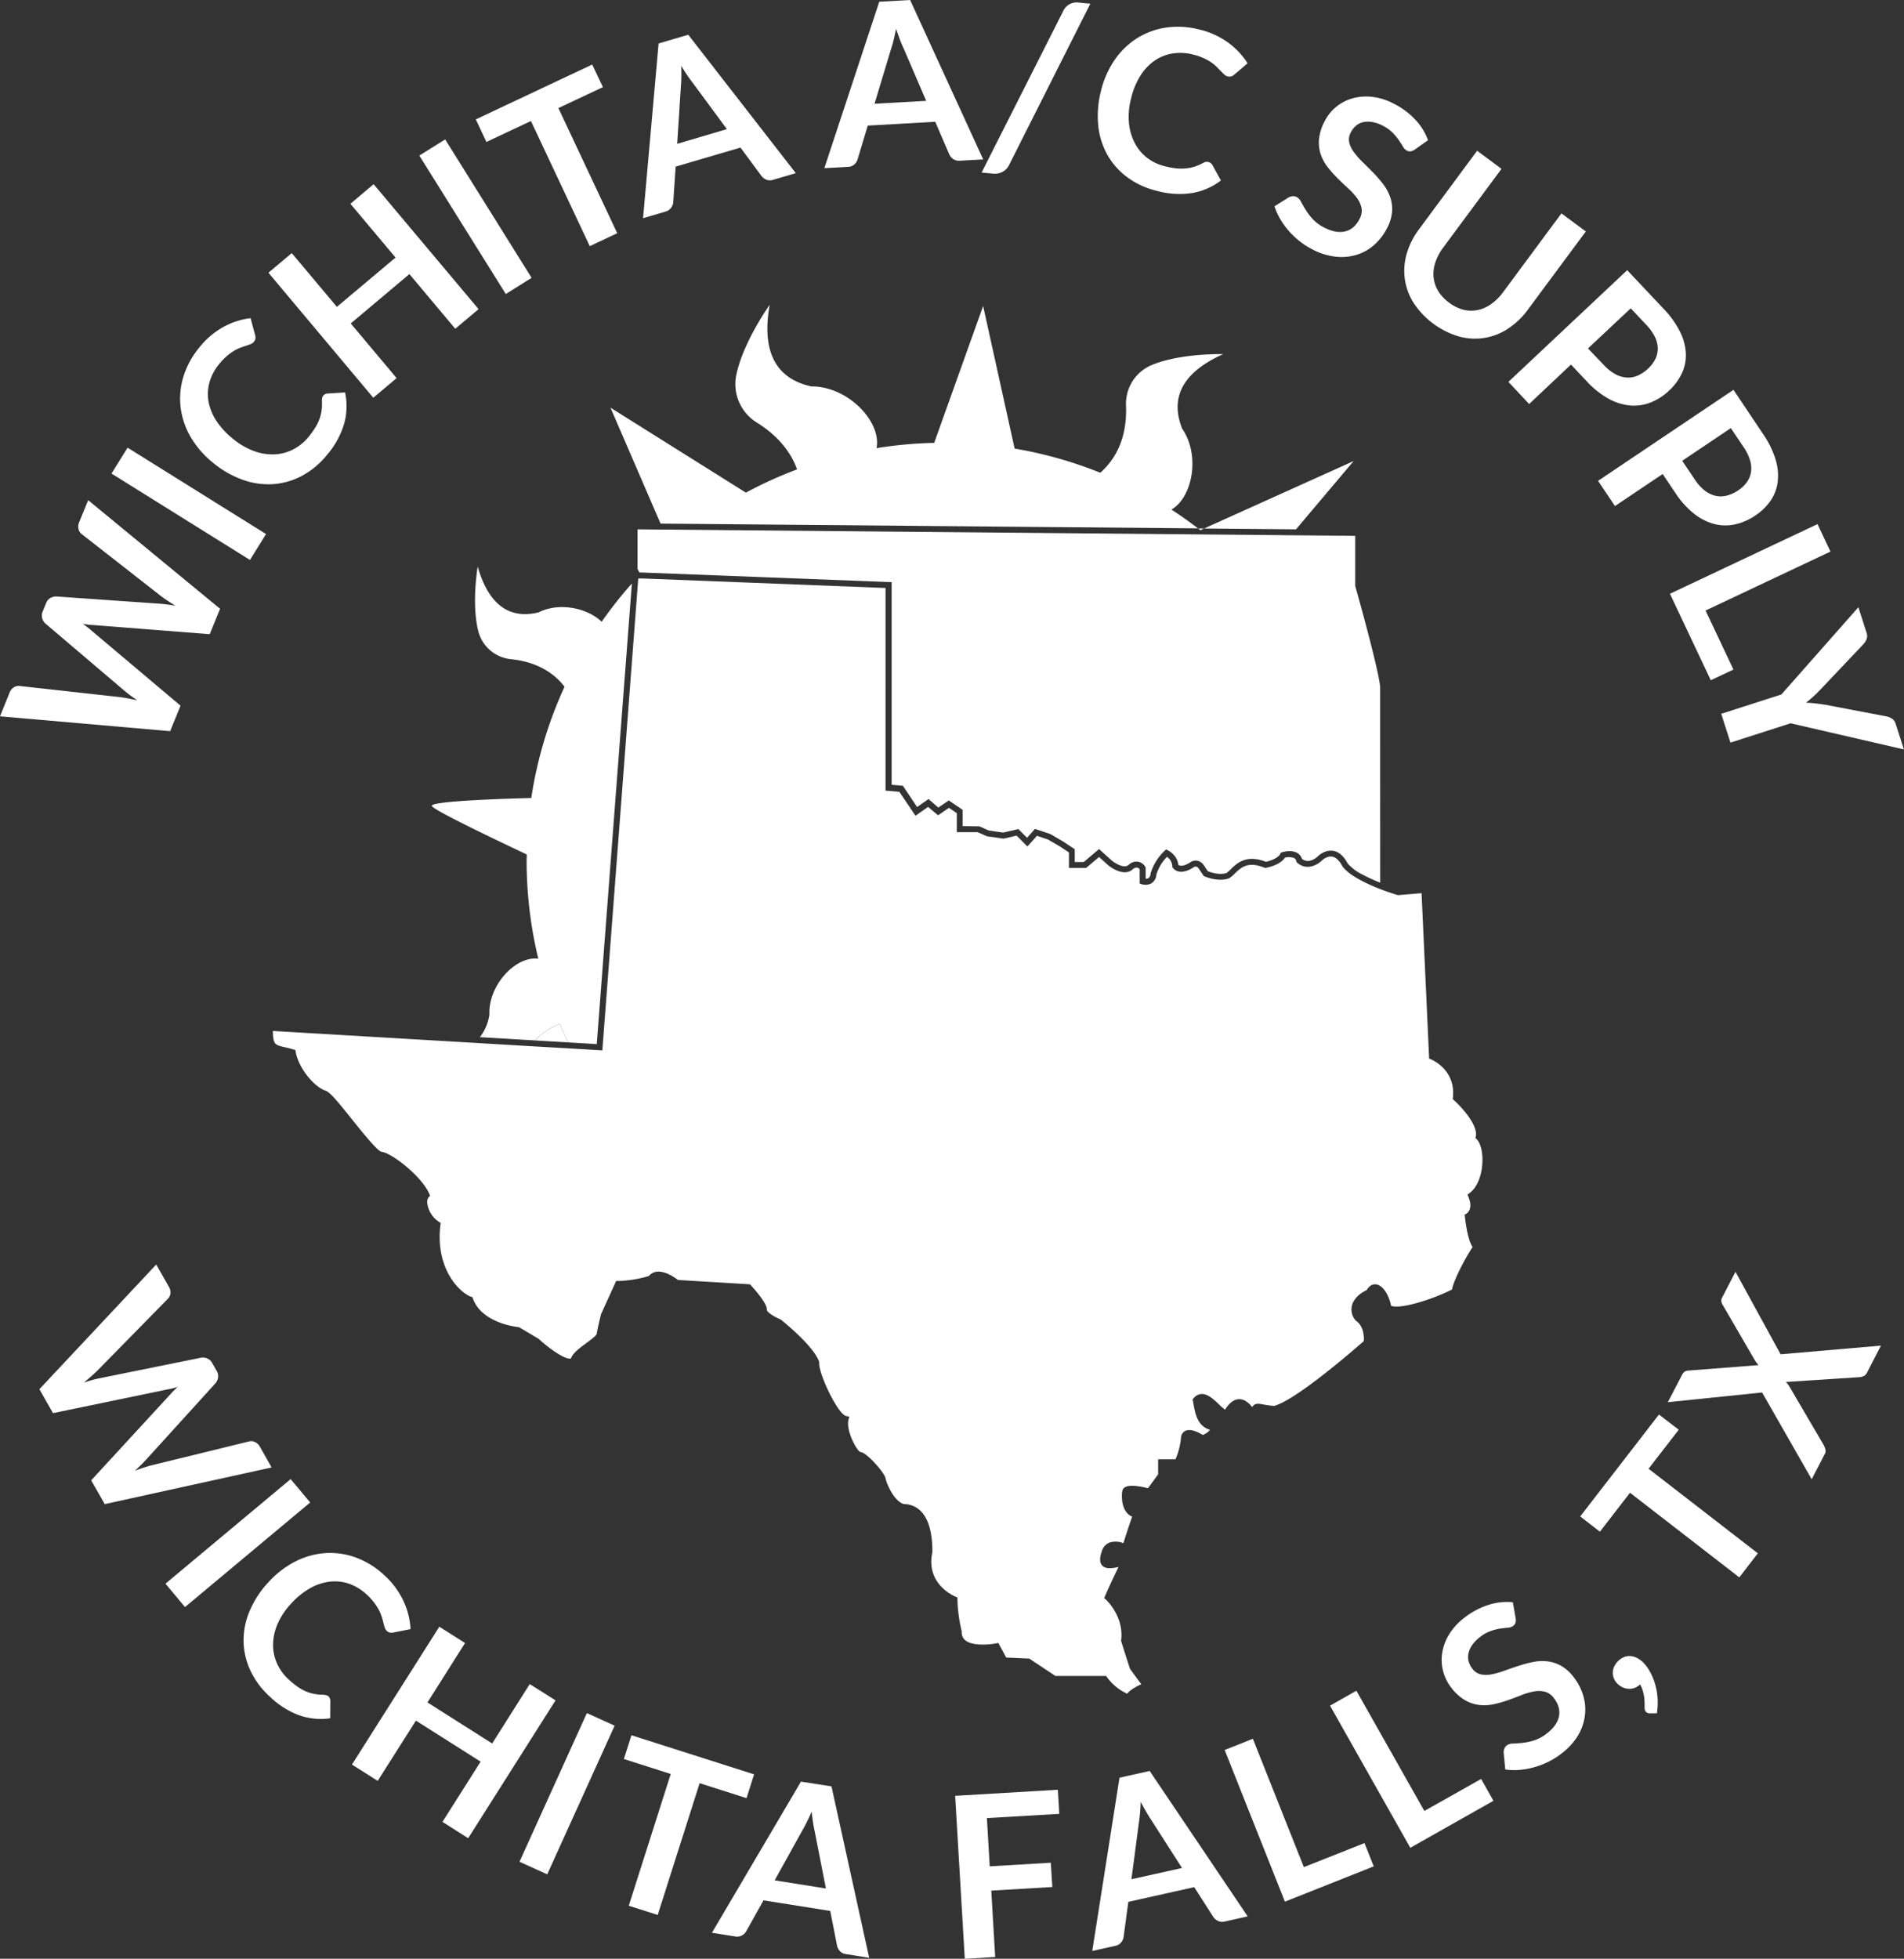 <svg xmlns="http://www.w3.org/2000/svg" viewBox="0 0 801.53 824.19"><rect x="0" y="0" width="801.53" height="824.19" fill="#333333" stroke="none"/><g id="Layer_2" data-name="Layer 2"><g id="Layer_1-2" data-name="Layer 1"><path d="M37.12,210.46l55.53,45.7-4.36,10.69L39.17,263a31.84,31.84,0,0,1-4.3-.52c.66.47,1.28.93,1.85,1.37s1.09.87,1.57,1.3L76,296.93l-4.38,10.73L0,301.41l4-9.9a4.78,4.78,0,0,1,1.77-2.28,3.79,3.79,0,0,1,2.52-.58l42.46,4.7c1,.15,2.15.34,3.34.57l3.73.73c-1.14-.74-2.19-1.47-3.16-2.19S52.84,291,52,290.32l-32.94-28a4.44,4.44,0,0,1-1.28-2.13,4.25,4.25,0,0,1,.19-2.88l1.42-3.47a4.33,4.33,0,0,1,1.77-2.2,5,5,0,0,1,2.53-.66L66.84,254a60.2,60.2,0,0,1,7,.89q-3.24-2-5.77-3.84L34.42,224.75a3.56,3.56,0,0,1-1.35-2.12,4.56,4.56,0,0,1,.26-2.89Z" style="fill:#fff"/><path d="M112,224.72l-6.78,10.89L46.93,199.26l6.78-10.89Z" style="fill:#fff"/><path d="M136.05,166.51a2.57,2.57,0,0,1,1.8-.93l7.42-.45a27.67,27.67,0,0,1-.35,13,35.46,35.46,0,0,1-7.12,13.1,34.51,34.51,0,0,1-10.72,9,30.14,30.14,0,0,1-12.22,3.49,31.88,31.88,0,0,1-12.8-1.88,41.7,41.7,0,0,1-12.39-7.13,39.44,39.44,0,0,1-9.43-10.87,32.61,32.61,0,0,1-4.2-12.4,31.45,31.45,0,0,1,1.15-12.88,35.56,35.56,0,0,1,6.7-12.32,33.78,33.78,0,0,1,10.33-8.76,31.62,31.62,0,0,1,11.26-3.6l1.91,7.07a3.91,3.91,0,0,1,.15,1.38,2.75,2.75,0,0,1-.7,1.54,3.25,3.25,0,0,1-1.24.89q-.8.33-1.83.66c-.68.21-1.46.48-2.33.79a16.54,16.54,0,0,0-2.75,1.31,22.23,22.23,0,0,0-3.07,2.19,25,25,0,0,0-3.33,3.44,21.19,21.19,0,0,0-4.06,7.57,18.34,18.34,0,0,0-.47,8.1A21.94,21.94,0,0,0,91,176.93a32,32,0,0,0,7,7.65,30.56,30.56,0,0,0,9,5.24,22.65,22.65,0,0,0,8.69,1.35,18.91,18.91,0,0,0,7.84-2.13,20.41,20.41,0,0,0,6.43-5.29,37,37,0,0,0,2.77-3.85,20.13,20.13,0,0,0,1.76-3.59,17,17,0,0,0,.89-3.62,20.45,20.45,0,0,0,.14-4,4.34,4.34,0,0,1,.1-1.21A2.43,2.43,0,0,1,136.05,166.51Z" style="fill:#fff"/><path d="M157.28,77.5l44.19,52.58-9.82,8.25-19.31-23L147.65,136.1l19.31,23-9.82,8.26L113,114.75l9.82-8.25,19,22.62,24.69-20.75-19-22.62Z" style="fill:#fff"/><path d="M223.79,116.91l-10.87,6.8-36.4-58.25,10.88-6.8Z" style="fill:#fff"/><path d="M253.81,36.66l-18.74,8.82,24.77,52.65-11.56,5.44L223.51,50.92l-18.74,8.81-4.47-9.5,49-23.07Z" style="fill:#fff"/><path d="M335,72.85l-9.48,2.79a4.26,4.26,0,0,1-2.83,0,5.23,5.23,0,0,1-2.09-1.54l-8.88-12-27.29,8-1,14.89a4.47,4.47,0,0,1-.85,2.33A4.16,4.16,0,0,1,280.28,89l-9.57,2.81,6.54-73.52,12.48-3.67ZM306,54.34,291.57,34.78c-.68-.85-1.43-1.88-2.25-3.1s-1.67-2.53-2.55-3.95c.06,1.66.08,3.24.05,4.71s-.09,2.78-.19,3.9l-1.55,24.17Z" style="fill:#fff"/><path d="M413.9,67.08l-9.86.54a4.19,4.19,0,0,1-2.75-.67,5.19,5.19,0,0,1-1.68-2l-5.9-13.71L365.3,52.85,361,67.13a4.64,4.64,0,0,1-1.36,2.07,4.08,4.08,0,0,1-2.66,1l-9.95.56L370.14.73l13-.73Zm-24-24.64-9.62-22.35c-.47-1-1-2.17-1.48-3.53s-1.05-2.84-1.58-4.43c-.32,1.63-.67,3.17-1,4.6s-.72,2.68-1.07,3.74l-7,23.18Z" style="fill:#fff"/><path d="M424.84,69.34a6.25,6.25,0,0,1-2.89,3,7,7,0,0,1-3.72.74l-5-.48,34.38-68a6.24,6.24,0,0,1,2.61-2.82A6.33,6.33,0,0,1,454,1.08l5,.48Z" style="fill:#fff"/><path d="M508.79,68.21a2.56,2.56,0,0,1,1.6,1.23l3.58,6.5a27.59,27.59,0,0,1-11.88,5.25,35.51,35.51,0,0,1-14.89-.83,34.49,34.49,0,0,1-12.72-5.83A30.18,30.18,0,0,1,466.09,65a31.84,31.84,0,0,1-3.78-12.38,41.71,41.71,0,0,1,1.14-14.24,39.41,39.41,0,0,1,5.79-13.18,32.71,32.71,0,0,1,9.41-9.11,31.72,31.72,0,0,1,12.13-4.47,35.7,35.7,0,0,1,14,.78A33.77,33.77,0,0,1,517.12,18a31.8,31.8,0,0,1,8.08,8.64l-5.58,4.74a3.75,3.75,0,0,1-1.18.74,2.74,2.74,0,0,1-1.69,0,3.15,3.15,0,0,1-1.34-.74C515,31,514.53,30.53,514,30s-1.06-1.12-1.72-1.77A16.59,16.59,0,0,0,510,26.31a22.06,22.06,0,0,0-3.29-1.84,25.81,25.81,0,0,0-4.54-1.54,21.29,21.29,0,0,0-8.58-.42,18.26,18.26,0,0,0-7.52,3,21.85,21.85,0,0,0-6,6.35,31.78,31.78,0,0,0-3.92,9.58,30,30,0,0,0-.88,10.4,22.47,22.47,0,0,0,2.5,8.44A18.92,18.92,0,0,0,483,66.49,20.34,20.34,0,0,0,490.58,70a36.2,36.2,0,0,0,4.65.85,19.94,19.94,0,0,0,4,0,17.46,17.46,0,0,0,3.66-.73,21.7,21.7,0,0,0,3.64-1.58,4.6,4.6,0,0,1,1.13-.43A2.53,2.53,0,0,1,508.79,68.21Z" style="fill:#fff"/><path d="M595.59,62.93a4.43,4.43,0,0,1-1.73.75,2.69,2.69,0,0,1-1.62-.32,4,4,0,0,1-1.6-1.63c-.47-.79-1.06-1.69-1.75-2.71a22.81,22.81,0,0,0-2.63-3.17,16.07,16.07,0,0,0-4.23-3,14.92,14.92,0,0,0-4.44-1.52,9.81,9.81,0,0,0-3.8.08,7.08,7.08,0,0,0-3,1.53,9,9,0,0,0-2.16,2.82A6.05,6.05,0,0,0,568,60a11.24,11.24,0,0,0,2,4.08,32.91,32.91,0,0,0,3.62,4.11q2.14,2.08,4.35,4.35a53.44,53.44,0,0,1,4.15,4.75,20.18,20.18,0,0,1,3,5.34,15.33,15.33,0,0,1,.92,6.13,17.59,17.59,0,0,1-2.06,7.1,23.84,23.84,0,0,1-5.34,7.07,20.07,20.07,0,0,1-7.35,4.22,21.86,21.86,0,0,1-8.81.88,27.7,27.7,0,0,1-9.82-3,32.16,32.16,0,0,1-5.48-3.48,35,35,0,0,1-4.63-4.38,32.73,32.73,0,0,1-3.61-5,26.62,26.62,0,0,1-2.41-5.37L542.59,83a4.05,4.05,0,0,1,1.61-.44,3.07,3.07,0,0,1,1.64.33,4.51,4.51,0,0,1,1.86,2c.52,1,1.17,2.13,1.95,3.4a25.26,25.26,0,0,0,3,3.93,17,17,0,0,0,5,3.62q4.89,2.46,8.72,1.49c2.56-.64,4.56-2.4,6-5.29a6.93,6.93,0,0,0,.78-4.55,11,11,0,0,0-1.91-4.18,26.86,26.86,0,0,0-3.65-4q-2.19-2-4.39-4.18a51,51,0,0,1-4.15-4.64,18.72,18.72,0,0,1-3-5.39,15.65,15.65,0,0,1-.8-6.38A20.42,20.42,0,0,1,557.65,51a18.69,18.69,0,0,1,4.63-5.86A19,19,0,0,1,569,41.49a21.5,21.5,0,0,1,8.27-.78,25.88,25.88,0,0,1,9.32,2.84,31.88,31.88,0,0,1,9.15,6.74A25.14,25.14,0,0,1,601.15,59Z" style="fill:#fff"/><path d="M610,127.32a16.83,16.83,0,0,0,6.06,3,13.49,13.49,0,0,0,6,.14,15.33,15.33,0,0,0,5.68-2.53,22.35,22.35,0,0,0,5.1-5.09l24.48-33.05,10.27,7.6L643.11,130.4a31.84,31.84,0,0,1-8.33,7.93,25.12,25.12,0,0,1-20.58,3.25,34.53,34.53,0,0,1-19.13-14.16,25.51,25.51,0,0,1-3.69-10.06,25.8,25.8,0,0,1,.8-10.58,31.86,31.86,0,0,1,5.16-10.28l24.48-33.06,10.27,7.61-24.45,33a22.14,22.14,0,0,0-3.39,6.36,15.33,15.33,0,0,0-.75,6.21,13.85,13.85,0,0,0,1.89,5.75A17,17,0,0,0,610,127.32Z" style="fill:#fff"/><path d="M700.3,129.91a38.9,38.9,0,0,1,7,9.79,22.94,22.94,0,0,1,2.41,9.15,18,18,0,0,1-1.72,8.3,24.07,24.07,0,0,1-5.35,7.21,24.47,24.47,0,0,1-7.8,5,19,19,0,0,1-8.62,1.26,23.3,23.3,0,0,1-9.11-2.88,37.37,37.37,0,0,1-9.23-7.4l-6.54-6.95L643.72,170,635,160.68l50-47Zm-25.16,23.65a19.1,19.1,0,0,0,4.84,3.86,11.5,11.5,0,0,0,4.81,1.44,10.07,10.07,0,0,0,4.68-.84,15.43,15.43,0,0,0,4.41-3,14,14,0,0,0,3-4,9.93,9.93,0,0,0,1-4.47,11.42,11.42,0,0,0-1.21-4.8,20.77,20.77,0,0,0-3.63-5.07l-6.54-6.95-18,16.88Z" style="fill:#fff"/><path d="M742.16,182.56a39.23,39.23,0,0,1,5.31,10.8,23,23,0,0,1,.89,9.41,17.94,17.94,0,0,1-3,7.91,23.91,23.91,0,0,1-6.45,6.25,24.58,24.58,0,0,1-8.52,3.72,19.13,19.13,0,0,1-8.71-.15,23.15,23.15,0,0,1-8.51-4.33,36.91,36.91,0,0,1-7.91-8.79l-5.33-7.93-20.07,13.49-7.12-10.61,57-38.3ZM713.5,201.82a19.14,19.14,0,0,0,4.14,4.59,11.66,11.66,0,0,0,4.52,2.21,10.19,10.19,0,0,0,4.75-.08,15.28,15.28,0,0,0,4.84-2.22,13.76,13.76,0,0,0,3.66-3.49,9.8,9.8,0,0,0,1.72-4.24,11.33,11.33,0,0,0-.42-4.93,20.15,20.15,0,0,0-2.75-5.59l-5.32-7.93-20.47,13.75Z" style="fill:#fff"/><path d="M729.72,281.73l-9.53,4.5L703,249.84l62.12-29.31,5.45,11.56L718,256.89Z" style="fill:#fff"/><path d="M753.8,304.34l-25.32,8.13-3.89-12.12,25.32-8.13,32.41-36.71,3.45,10.72a4,4,0,0,1,0,2.76,6.67,6.67,0,0,1-1.44,2.18l-18,19c-1.07,1.11-2.1,2.11-3.07,3s-2,1.74-3,2.53c1.27,0,2.56.11,3.87.26s2.72.34,4.23.58l25.67,4.88a6.38,6.38,0,0,1,2.33.9,3.91,3.91,0,0,1,1.67,2.25l3.46,10.77Z" style="fill:#fff"/><path d="M114.34,617.47,44.09,632.89l-5.71-10,33.38-36.25a29.48,29.48,0,0,1,3.07-3.06c-.79.22-1.53.43-2.23.61s-1.36.32-2,.42l-48.29,10-5.73-10.07,49.19-52.46,5.28,9.29a4.7,4.7,0,0,1,.69,2.81,3.72,3.72,0,0,1-1.1,2.34L40.72,577c-.76.72-1.6,1.48-2.51,2.27s-1.87,1.63-2.88,2.49c1.28-.44,2.51-.82,3.68-1.14s2.27-.57,3.33-.77l42.38-8.59a4.48,4.48,0,0,1,2.47.32,4.2,4.2,0,0,1,2.14,1.93l1.85,3.26a4.31,4.31,0,0,1,.64,2.75,5,5,0,0,1-1,2.4l-29.07,32a60.53,60.53,0,0,1-5,4.92c2.37-.88,4.57-1.6,6.58-2.16l41.49-10.16a3.62,3.62,0,0,1,2.5.25,4.61,4.61,0,0,1,2.11,2Z" style="fill:#fff"/><path d="M77.88,676.21l-8.22-9.84,52.69-44,8.23,9.83Z" style="fill:#fff"/><path d="M138.24,713.76a2.55,2.55,0,0,1,.81,1.85L139,723a27.6,27.6,0,0,1-12.93-1.22,35.36,35.36,0,0,1-12.59-8,34.49,34.49,0,0,1-8.27-11.29,30.27,30.27,0,0,1-2.67-12.43,31.69,31.69,0,0,1,2.74-12.64,41.58,41.58,0,0,1,7.94-11.89,39.23,39.23,0,0,1,11.47-8.68,32.58,32.58,0,0,1,12.66-3.37,31.6,31.6,0,0,1,12.77,2,35.46,35.46,0,0,1,11.84,7.5A33.87,33.87,0,0,1,170,674a31.67,31.67,0,0,1,2.83,11.48l-7.17,1.43a4.08,4.08,0,0,1-1.4.07,2.88,2.88,0,0,1-1.49-.81,3.3,3.3,0,0,1-.8-1.3c-.18-.54-.36-1.16-.53-1.86s-.38-1.5-.64-2.39a17.24,17.24,0,0,0-1.12-2.83,23.8,23.8,0,0,0-2-3.21,24.55,24.55,0,0,0-3.21-3.55,21.31,21.31,0,0,0-7.29-4.55,18.38,18.38,0,0,0-8.05-1,22.1,22.1,0,0,0-8.31,2.64,31.93,31.93,0,0,0-8.09,6.45,30.18,30.18,0,0,0-5.84,8.66,22.51,22.51,0,0,0-1.93,8.58,18.89,18.89,0,0,0,1.6,8,20.21,20.21,0,0,0,4.86,6.77,34.75,34.75,0,0,0,3.65,3,20.24,20.24,0,0,0,3.46,2,17.25,17.25,0,0,0,3.55,1.13,20.32,20.32,0,0,0,3.95.4,4.7,4.7,0,0,1,1.2.18A2.25,2.25,0,0,1,138.24,713.76Z" style="fill:#fff"/><path d="M233.86,715.47l-36.77,58-10.83-6.87,16.07-25.35L175.09,724,159,749.34l-10.84-6.86,36.78-58,10.83,6.86-15.82,25,27.24,17.27,15.82-25Z" style="fill:#fff"/><path d="M230.37,788.67l-11.68-5.29,28.37-62.56,11.68,5.3Z" style="fill:#fff"/><path d="M314.27,756.61l-19.74-6.29-17.66,55.44-12.18-3.88,17.67-55.44-19.73-6.29,3.19-10,51.63,16.45Z" style="fill:#fff"/><path d="M365.9,823.79l-9.75-1.55A4.24,4.24,0,0,1,353.6,821a5.15,5.15,0,0,1-1.22-2.29l-2.87-14.64-28.1-4.46-7.27,13a4.53,4.53,0,0,1-1.76,1.74,4.18,4.18,0,0,1-2.82.47l-9.85-1.57,37.47-63.59,12.85,2Zm-18.21-29.16L343,770.76c-.25-1.07-.49-2.32-.71-3.77s-.42-3-.6-4.67q-1,2.29-2,4.28c-.66,1.33-1.27,2.47-1.84,3.44L326.11,791.2Z" style="fill:#fff"/><path d="M415.45,765l1.2,20.3,25.7-1.52L443,794l-25.7,1.52,1.65,27.93-12.8.76-4.06-68.57,43.24-2.56.6,10.15Z" style="fill:#fff"/><path d="M525.24,806.37l-9.64,2.15a4.15,4.15,0,0,1-2.82-.23,5.08,5.08,0,0,1-2-1.67l-8.05-12.56L475,800.24,473,815a4.57,4.57,0,0,1-1,2.27,4.18,4.18,0,0,1-2.45,1.47l-9.74,2.17L471.28,748l12.7-2.83ZM497.59,786l-13.13-20.49q-.93-1.35-2-3.24c-.73-1.26-1.49-2.64-2.27-4.12q-.07,2.5-.27,4.71t-.45,3.87l-3.17,24Z" style="fill:#fff"/><path d="M574.41,775.52l3.89,9.8-37.39,14.85-25.36-63.82,11.87-4.72,21.47,54Z" style="fill:#fff"/><path d="M623.51,748.54l5.19,9.18-35,19.78L559.9,717.69,571,711.41,599.61,762Z" style="fill:#fff"/><path d="M638.06,680.94a4.36,4.36,0,0,1-.08,1.88,2.72,2.72,0,0,1-1,1.33,4.13,4.13,0,0,1-2.16.73c-.92.08-2,.21-3.21.38a22.8,22.8,0,0,0-4,1,15.71,15.71,0,0,0-4.51,2.51,15.25,15.25,0,0,0-3.3,3.34,9.67,9.67,0,0,0-1.58,3.45,7.06,7.06,0,0,0,0,3.39,8.89,8.89,0,0,0,1.59,3.18,6.14,6.14,0,0,0,3.53,2.39,11.43,11.43,0,0,0,4.52,0,32.61,32.61,0,0,0,5.28-1.47c1.88-.67,3.81-1.35,5.81-2a55.92,55.92,0,0,1,6.09-1.66,20,20,0,0,1,6.11-.37,15.43,15.43,0,0,1,5.92,1.84,17.63,17.63,0,0,1,5.49,4.95,23.64,23.64,0,0,1,4,7.89,20.16,20.16,0,0,1,.6,8.45,22,22,0,0,1-3,8.32,27.56,27.56,0,0,1-7,7.52,32.89,32.89,0,0,1-5.52,3.42,34.48,34.48,0,0,1-6,2.25,32.42,32.42,0,0,1-6.09,1.07,26,26,0,0,1-5.87-.18L633,737.4a4,4,0,0,1,.3-1.64,3.14,3.14,0,0,1,1-1.34,4.51,4.51,0,0,1,2.63-.78c1.12,0,2.43-.14,3.91-.28a25,25,0,0,0,4.84-1,17.12,17.12,0,0,0,5.45-2.93q4.34-3.32,5.14-7.19c.54-2.59-.18-5.16-2.14-7.73a6.88,6.88,0,0,0-3.76-2.68,10.83,10.83,0,0,0-4.59-.11,27.37,27.37,0,0,0-5.24,1.52q-2.75,1.1-5.67,2.13a49.61,49.61,0,0,1-6,1.71,18.67,18.67,0,0,1-6.14.33,15.75,15.75,0,0,1-6.09-2.07,20.26,20.26,0,0,1-5.88-5.46,19,19,0,0,1-3.64-14.38,21.3,21.3,0,0,1,2.9-7.78,25.91,25.91,0,0,1,6.61-7.15,32.34,32.34,0,0,1,10.06-5.3,25.34,25.34,0,0,1,10.18-1.08Z" style="fill:#fff"/><path d="M694.66,720.92a2.19,2.19,0,0,1-1.82-.7,1.72,1.72,0,0,1-.4-.8,3.84,3.84,0,0,1-.12-1.06c0-.52,0-1.15,0-1.9a21.9,21.9,0,0,0-.19-2.43,17.8,17.8,0,0,0-.58-2.65,11.67,11.67,0,0,0-1.13-2.63,6.6,6.6,0,0,1-2.38,1.49,6.29,6.29,0,0,1-2.56.36,6.83,6.83,0,0,1-2.53-.69,7.62,7.62,0,0,1-2.29-1.7,6.3,6.3,0,0,1-1.72-4.61,6.58,6.58,0,0,1,.65-2.5,7.89,7.89,0,0,1,1.7-2.28,7.36,7.36,0,0,1,2.74-1.69,6.11,6.11,0,0,1,2.83-.25,7.83,7.83,0,0,1,2.73,1,10.49,10.49,0,0,1,2.43,1.92,18.06,18.06,0,0,1,2.78,4,24.91,24.91,0,0,1,2,5,28.29,28.29,0,0,1,1,5.83,30.77,30.77,0,0,1-.28,6.26Z" style="fill:#fff"/><path d="M706.71,601.59,694,618l46,35.6-7.81,10.11-46-35.6-12.67,16.39-8.3-6.42,33.15-42.88Z" style="fill:#fff"/><path d="M791.82,566.2,786,577.5a3.17,3.17,0,0,1-1.56,1.57,5.54,5.54,0,0,1-1.93.42l-30.73,2a9.21,9.21,0,0,1,1.4,1.74L767.71,608a9.8,9.8,0,0,1,.73,1.84,2.7,2.7,0,0,1-.28,2l-5.49,10.58-20.87-36.5L702.11,590,708,578.7a4,4,0,0,1,1.2-1.55,3.64,3.64,0,0,1,1.55-.45l29.54-2.29a20.55,20.55,0,0,1-1.58-2.1l-13.43-23.12a4.05,4.05,0,0,1-.65-1.63,2.68,2.68,0,0,1,.34-1.59l5.62-10.83,19,34.71Z" style="fill:#fff"/><path d="M235.64,430.79a28.82,28.82,0,0,0-10.45,7l14,.83C238,436,236.76,433.44,235.64,430.79Z" style="fill:#fff"/><path d="M493.13,214.42c8.91-5.13,12.24-22.88,4.55-34-4.07-10.12-3.17-22.3,17.25-31.41,0,0-17.5-.51-29.85,4.49a17.66,17.66,0,0,0-11.07,17c.64,14.93-5.33,23.61-10.83,28.41a174.88,174.88,0,0,0-36.05-10.16l-13.26-60-20.6,57.6A176.84,176.84,0,0,0,369,188.56c2.17-11.23-12.22-26.09-27.37-25.95C330.12,160.13,319.81,152,324,128.29c0,0-11,15.28-14,29.3a19,19,0,0,0,8.41,20.09c9.91,6.12,14.8,13.34,17.13,19.82A175.53,175.53,0,0,0,314,207.29l0,0L257,171.54l21.08,48.78,226.27,2C500.73,219.58,497,216.92,493.13,214.42Z" style="fill:#fff"/><polygon points="569.85 193.99 506.88 222.38 545.58 222.73 569.85 193.99" style="fill:#fff"/><path d="M235.64,430.79c1.12,2.65,2.33,5.25,3.58,7.83l12,.72L266,245.52a176.58,176.58,0,0,0-12.72,16.09c-5.92-5.73-17.72-8.36-26.53-3.95-9.48,2.33-20.16,0-25.65-19.24,0,0-2.67,15.44.21,27a15.8,15.8,0,0,0,13.63,11.94c12,1.2,18.87,6.54,22.71,11.61a174.65,174.65,0,0,0-14,46.81c-16,.43-43.12,1.46-41.82,3.41s24.59,13.1,39.92,20.36c0,.85-.06,1.69-.06,2.55a176.29,176.29,0,0,0,4.92,41.31c-9.37-1.3-21.16,11.05-20.58,23.57a20.69,20.69,0,0,1-4,9.43l23.15,1.37A28.82,28.82,0,0,1,235.64,430.79Z" style="fill:#fff"/><path d="M581,289.72c.33-3.31-6.09-27.61-10.49-43.17l0-.34V225.46l-26.95-.24-264.29-2.39-10.88-.1v16.73l.81,1.44,1.16,0,105,4.06v85.26l4.72.41,6,8.95,4.79-3.37L395,339.8l4.39-3,5.84,3.94v6.86l7.05.1,4,1.76,6,.86,6.41-1.47,3.67,3.67,3.33-3.75,6.51,2.2,5.5,3.21,4.74,3.16v5.37h3.79l6.44-5.45,5.39,4.86s4.73,3.81,7.06,1.81a4.75,4.75,0,0,1,4-1.36,4.53,4.53,0,0,1,3,2.15l.17.28v4.78a2.26,2.26,0,0,0,1.19-.29,2.56,2.56,0,0,0,.9-2,21.61,21.61,0,0,1,5.91-9.51l.63-.56.75.37c.17.09,4,2.06,4.34,6.08,1.63,1.29,4.89-.92,4.93-.94a4,4,0,0,1,3-.78,4.27,4.27,0,0,1,2.88,2l1.62,2.43c1.1.43,4.88,1.76,7.93.74a16.1,16.1,0,0,0,1.79-1.61c2.6-2.52,6.51-6.31,14.75-3.09,5.12-1.18,6-3.24,6-3.26l.23-.54.57-.22c.4-.12,3.92-1.14,6.38.3a4.29,4.29,0,0,1,2,2.48c3.13,2.43,6.56-.94,6.71-1.09s2.85-2.8,6.35-2.29c2.43.37,4.51,2.17,6.18,5.34a20.26,20.26,0,0,0,6.1,4.58,68.77,68.77,0,0,0,7.59,3.48Z" style="fill:#fff"/><path d="M506.87,222.38l-2.5,0c.32.25.65.47,1,.72Z" style="fill:#fff"/><line x1="544.53" y1="223.97" x2="545.58" y2="222.73" style="fill:#fff"/><path d="M624,489.85c.35-4.58-.59-8.71-2.39-10.52l-.48-.48.14-.67c.76-3.38-2.88-9.39-9.25-15.3l-.46-.43.07-.62c1.26-11.7-8.87-15.94-9.3-16.12l-.74-.3,0-.8-3.15-68.79-9.93.83-.22-.06c-.23-.07-2.15-.63-4.8-1.58l-1.25-.45-1.25-.48a76.12,76.12,0,0,1-7.66-3.42c-3.33-1.73-6.39-3.74-8.12-6-1.4-2.62-2.86-4-4.47-4.21-2.23-.35-4.18,1.56-4.2,1.58-1.87,1.87-6.46,4.48-10.42,1l-.3-.27-.09-.39a1.84,1.84,0,0,0-.89-1.3,6.23,6.23,0,0,0-3.92-.19c-.69,1.09-2.67,3.15-7.91,4.27l-.37.09-.36-.15c-7-2.85-9.88,0-12.43,2.43a13.84,13.84,0,0,1-2.51,2.08c-4.76,1.61-10.08-.76-10.3-.87l-.32-.14-2-3a1.91,1.91,0,0,0-1.19-.94,1.63,1.63,0,0,0-1.12.31c-2.11,1.48-6.22,3.15-8.61.28l-.29-.35v-.45a5.06,5.06,0,0,0-2.25-3.91,18.68,18.68,0,0,0-4.45,7.45,4.7,4.7,0,0,1-2,3.64,5.23,5.23,0,0,1-4.19.42l-.85-.29v-6a1.93,1.93,0,0,0-1.08-.7,2.51,2.51,0,0,0-1.9.8c-4,3.4-10.06-1.61-10.31-1.82l-3.81-3.43-5.47,4.63H450v-6.53l-3.56-2.38-5.32-3.1-4.6-1.53-4,4.49-4.57-4.57-5.51,1.27-7-1-3.88-1.72h-8.77v-8l-3.32-2.25-4.56,3.15-4.22-3.54-5.29,3.73-6.8-10.07-5.81-.51V247.41l-102.19-4-1.47,0-.44,0-.12,1.56-15,197-13.06-.78-17.4-1-23.4-1.39-84.83-5c.09,5.72.84,5.89,4.89,6.81,1.08.25,2.35.54,3.83,1l.74.22.13.76c1.27,7.18,8.24,15.17,12.84,16.42,2,1,5.34,5.06,10.59,11.64,4.26,5.33,10.68,13.35,12.63,14,4.18.3,16.93,10.2,20.2,17.69l.34.78-.6.6a3.43,3.43,0,0,0-.57,2.74,11.12,11.12,0,0,0,4.94,7.69l.66.43-.09.78c-2.33,19,8.64,28.85,12.89,30.27l.58.19.2.57c3.8,10.55,18.94,12,19.09,12l.53.17,8,4.74c5.08,4.69,11.51,8.92,13.64,8.33.74-2.26,3.65-4.4,6.48-6.48,1.58-1.17,4.24-3.12,4.37-3.88.46-2.77,1.79-8.12,1.85-8.35L259.39,539h.8a48.35,48.35,0,0,0,13-2.11,5,5,0,0,1,3.2-1.78c3.61-.48,7.77,2.49,9,3.46l30.34,1.84.34.36c1,1.12,6.24,6.84,6.73,9.81l0,.21,0,.2c-.16,1,2.9,3,5.65,4.13l.31.18c.55.44,13.59,10.84,16,17.51l.1.27,0,.28c-.43,4.29,7.8,21.75,11.37,22.47l1.28.25-.31,1.27c-1.17,4.66,3.47,13,4.93,13.6h0c2.59,0,10.17,8.66,10.64,11,.51,2.54,3.62,9.66,7.66,10.91,4.6.07,12.07,2.83,12.07,20l0,.26c-2.94,13.42,9.26,18.52,9.78,18.73l.78.32v.84a62.94,62.94,0,0,0,1.8,13.44l0,.3a4.18,4.18,0,0,0,1.51,3.44c3.14,2.57,10.47,1.81,13,1.29l.91-.18,3.31,6.15,9.71.44,11,7.31h21.36l.38.56a21.64,21.64,0,0,0,8.46,6.91c1.28-1.66,4-3.12,5.95-4l-4.73-6.41s-1.38-4.13-3.67-11.48l-.08-.26,0-.27c1.27-10.18-6.38-17.16-6.46-17.23l-.67-.6.35-.83c0-.05,2.27-5.27,5.68-12.25-3.66.84-5.66.65-6.84-.58-1.45-1.5-.89-3.91-.25-5.85a5.67,5.67,0,0,1,3.24-3.82,8.45,8.45,0,0,1,5.88.24c.75-2.36,2.37-7.39,3.71-11.18a5.55,5.55,0,0,1-2.43-1.86c-2.09-2.72-2.05-7-1.74-8.84a2.33,2.33,0,0,1,1.11-1.63c2.11-1.34,7.23-.24,9.7.4l4.29-5.85v-6.34h7.31a30,30,0,0,0,2.31-8.93,3.4,3.4,0,0,1,1.88-3.05c2.3-1.08,5.79.81,7.28,1.75a7.33,7.33,0,0,0,3.06-2.14c-5.31-1.68-6.19-6.69-7-11.14l-.3-1.69.37-.45a4.51,4.51,0,0,1,3.26-1.81c2.69-.17,5.27,2.28,7.53,4.43a24,24,0,0,0,2.45,2.15c1.9-3,3.95-4.49,6.21-4.41s4.12,1.86,5.23,3.36c1-1.82,2.62-1.52,4.65-1.15a41.5,41.5,0,0,0,4.52.63c9.2-2.31,34.46-24.32,37.83-27.29.09-1.46.1-6.15-3.18-8.45l-.26-.24a7,7,0,0,1-1.55-6.32c.69-2.61,3.05-5,6.22-6.44,1.37-2.41,3.08-2.55,4-2.4,3,.47,5.44,4.82,6.24,9,3.93,1.59,17.69-2.78,25.65-6.85.71-4.13,6.12-14.16,8.68-17.86-1.82-2.58-2.8-8.86-3.26-12.81l-.09-.83.73-.4c.3-.18,3-2,.83-7.12l-.39-.91.8-.59C621.53,500,623.62,495.29,624,489.85Z" style="fill:#fff"/></g></g></svg>